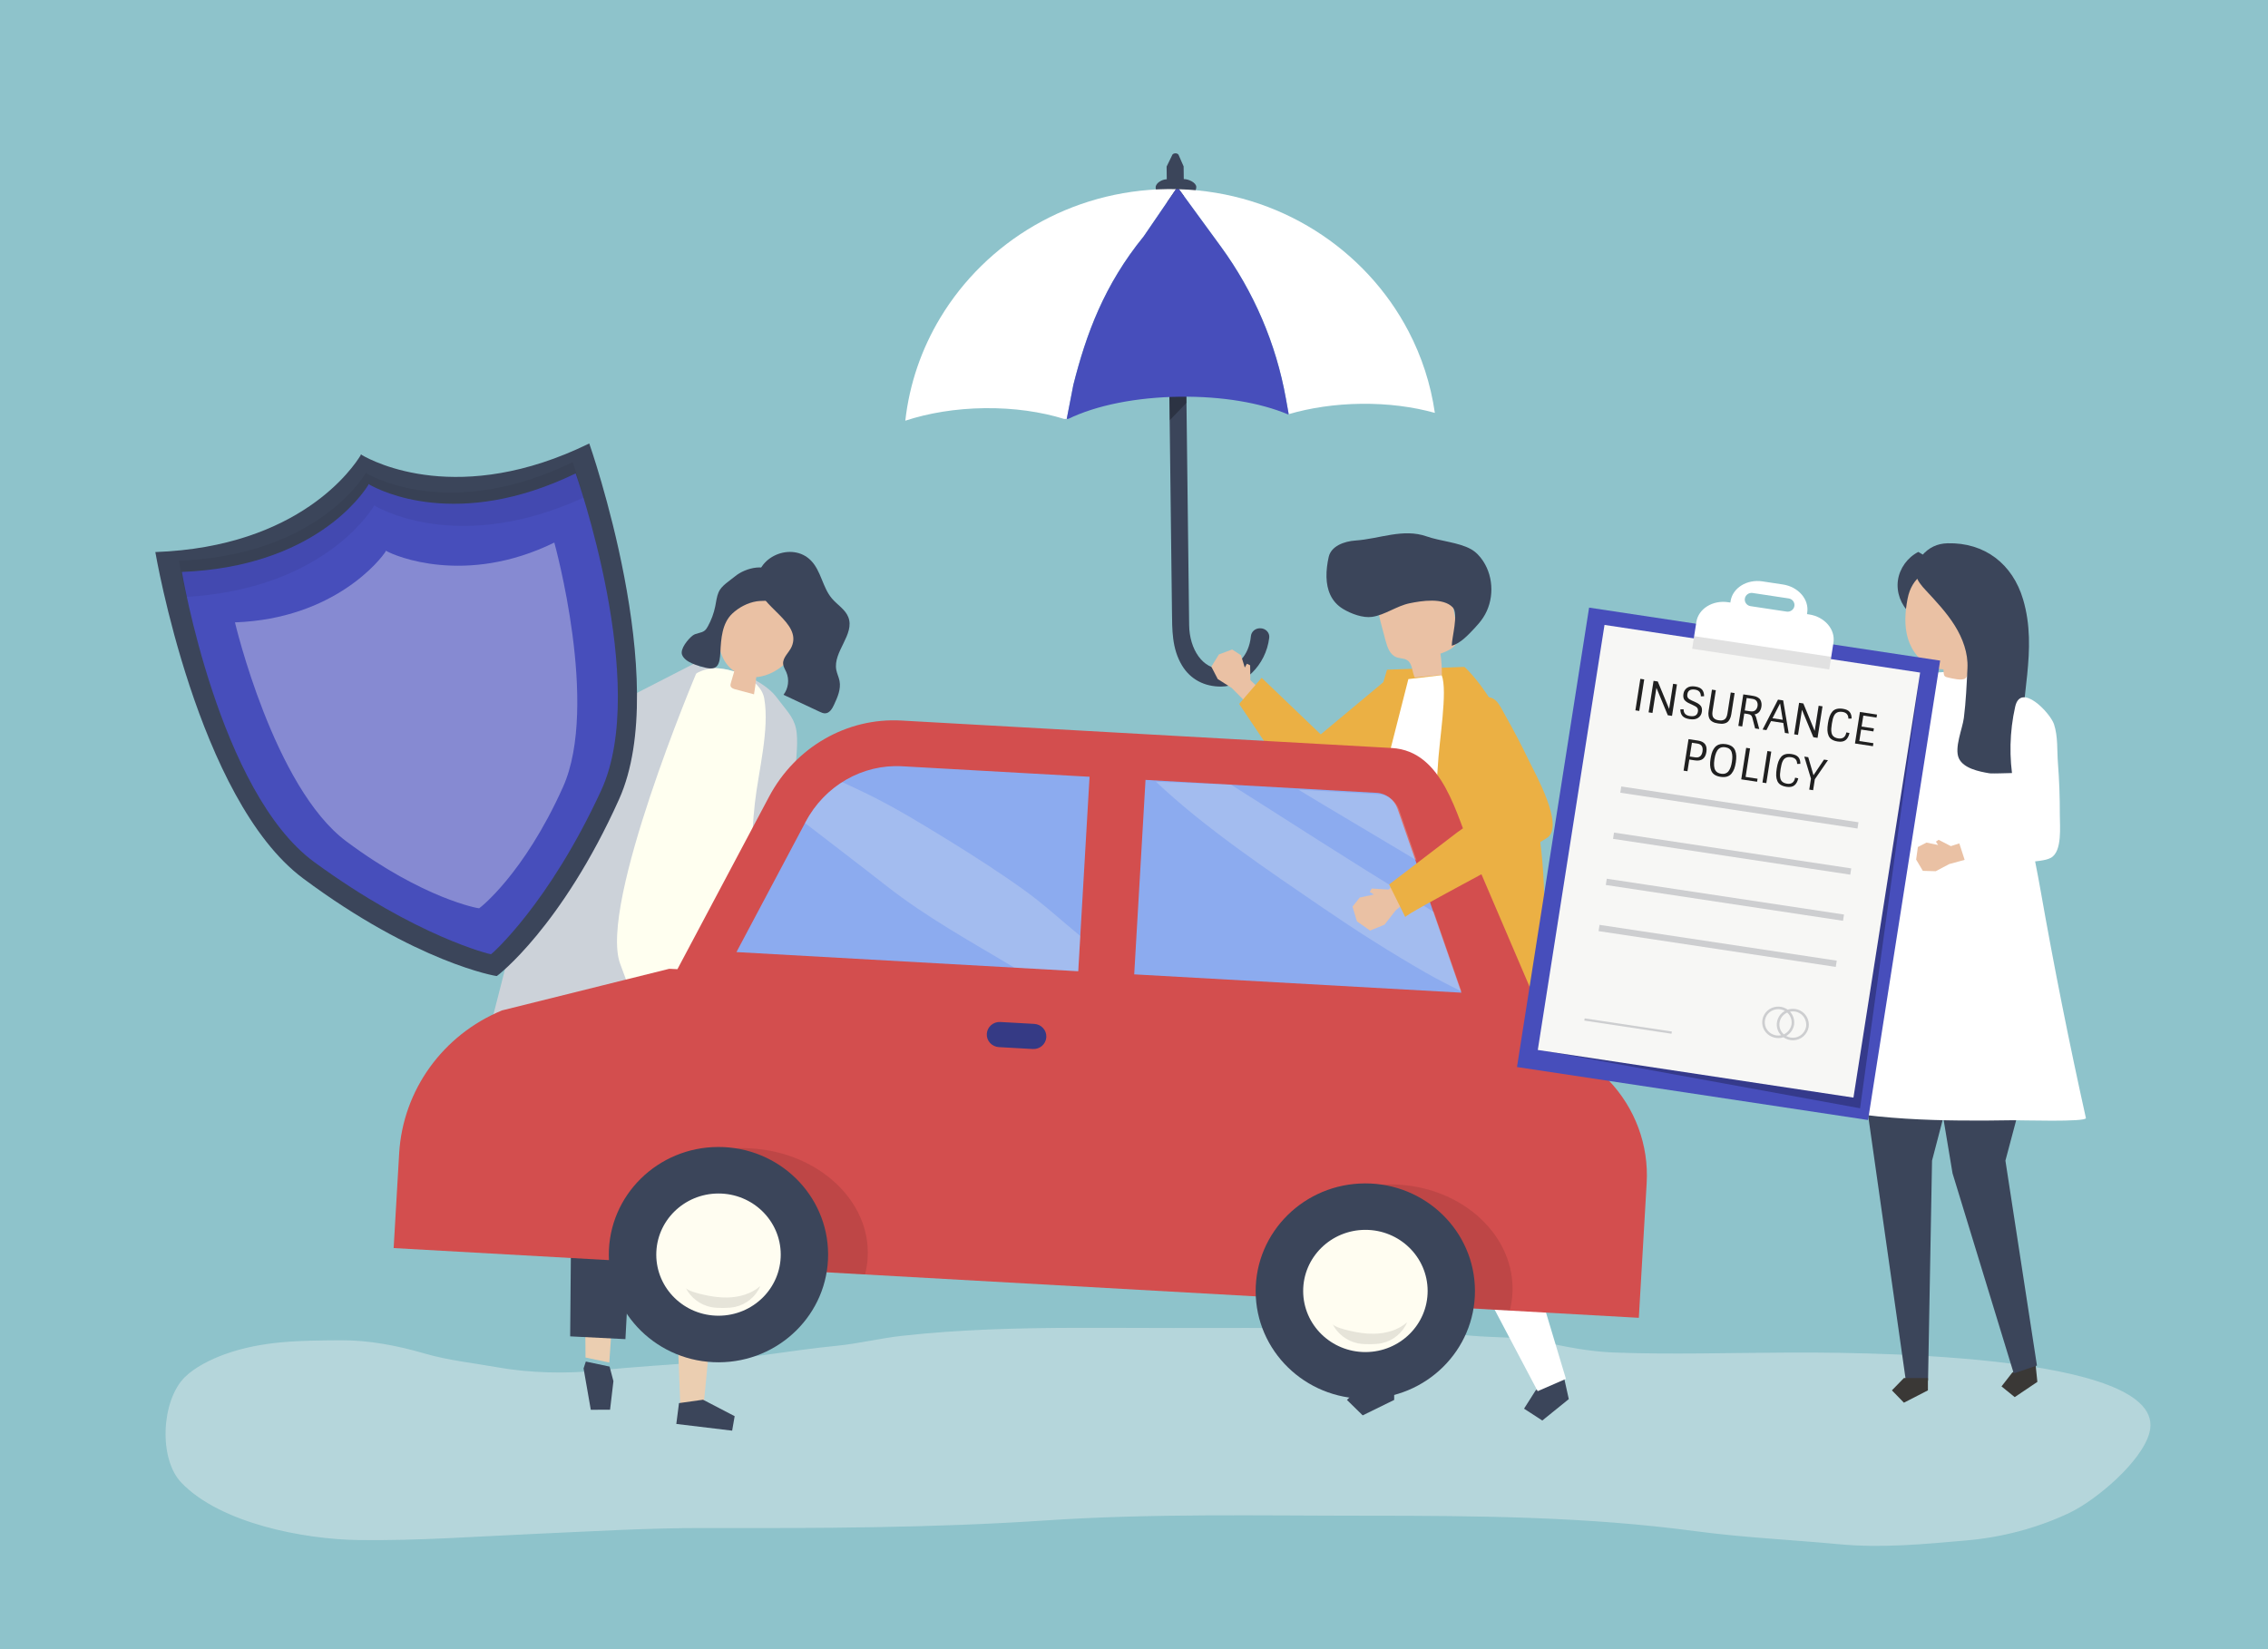 <?xml version="1.0" encoding="utf-8"?>
<!-- Generator: Adobe Illustrator 27.5.0, SVG Export Plug-In . SVG Version: 6.00 Build 0)  -->
<svg version="1.1" xmlns="http://www.w3.org/2000/svg" xmlns:xlink="http://www.w3.org/1999/xlink" x="0px" y="0px"
	 viewBox="0 0 1100 800" style="enable-background:new 0 0 1100 800;" xml:space="preserve">
<g id="Background">
	<rect style="fill:#8EC3CB;" width="1100" height="800"/>
</g>
<g id="Shadow">
	<g style="opacity:0.4;">
		<path style="fill:#F1F2F2;" d="M521.964,644.118c-28.193,0.084-56.385,0.762-84.528,3.892c-10.611,1.18-21,3.776-31.635,4.823
			c-21.244,2.092-42.107,5.993-63.426,7.793c-17.168,1.449-34.408,2.305-51.526,4.143c-16.049,1.724-33.816,1.326-49.742-1.522
			c-11.79-2.109-23.633-3.296-35.225-6.682c-12.967-3.789-27.055-6.498-40.565-6.4c-19.266,0.139-38.028,0.155-56.466,6.845
			c-6.472,2.348-14.395,6.209-19.31,11.137c-11.251,11.282-12.774,39.432-1.54,51.133c18.921,19.693,59.305,27.42,85.827,27.785
			c29.063,0.4,57.296-1.758,86.402-3.026c27.045-1.179,54.023-2.856,81.113-2.797c55.328,0.121,110.664,0,165.893-3.696
			c51.888-3.472,103.907-2.28,155.909-2.28c53.326,0,106.291,0.419,159.233,7.506c23.067,3.088,46.568,4.169,69.75,6.332
			c20.762,1.938,40.714-0.038,61.394-1.829c17.365-1.504,34.616-5.964,50.391-13.503c12.487-5.968,34.749-24.507,38.579-38.752
			c10.736-39.935-151.3-38.975-176.179-38.885c-27.831,0.101-55.884,1.016-83.693-0.045c-11.698-0.446-23.224-2.733-34.641-5.238
			c-11.372-2.495-22.83-1.861-34.362-2.91c-48.092-4.374-96.291-3.734-144.536-3.734
			C553.379,644.209,537.671,644.071,521.964,644.118z"/>
	</g>
</g>
<g id="Object">
	<g>
		<g>
			<g>
				<polygon style="fill:#EAC1A4;" points="220.023,327.614 208.819,318.595 212.54,313.73 221.607,318.241 222.279,315.139 
					230.907,324.002 227.735,329.571 				"/>
			</g>
			<g>
				<polygon style="fill:#CCD2D9;" points="338.293,321.065 288.076,346.832 229.011,320.04 223.292,331.406 285.878,378.197 
					354.545,360.218 				"/>
			</g>
		</g>
		<g>
			<g>
				<path style="fill:#3B455A;" d="M565.892,86.965c-0.025-2.051-0.049-4.103-0.074-6.154l2.836-5.833
					c0.713-0.808,2.235-0.794,2.912,0.027l2.502,5.711l0.074,6.154c2.291-0.027,6.043,1.681,6.069,3.841
					c0.026,2.16-1.81,3.932-4.102,3.959l-1.873,0.022l2.515,208.557c0.142,11.767,6.64,21.481,15.801,21.164
					c7.099-0.245,13.222-6.204,14.149-15.825c0.206-2.131,2.049-3.79,4.319-3.816l0.164-0.002c2.624-0.03,4.705,2.107,4.41,4.565
					c-1.647,13.687-12.651,23.593-23.21,23.716c-8.25,0.096-15.061-3.554-19.083-10.229c-4.979-8.264-4.777-17.415-4.886-26.545
					c-0.104-8.649-0.209-17.298-0.313-25.947c-0.146-12.076-0.291-24.152-0.437-36.228c-0.166-13.769-0.332-27.538-0.498-41.306
					c-0.166-13.728-0.331-27.456-0.497-41.184c-0.144-11.953-0.288-23.907-0.432-35.86c-0.084-6.989-0.169-13.977-0.253-20.966
					l-1.285,0.015c-2.291,0.027-4.17-1.703-4.196-3.862C560.48,88.779,563.601,86.992,565.892,86.965z"/>
				<polygon style="opacity:0.26;" points="567.302,203.877 575.537,195.33 575.369,181.371 567.032,181.468 				"/>
			</g>
			<g>
				<path style="fill:none;" d="M518.135,203.193c-0.279,0.135-0.557,0.27-0.83,0.407c-0.401-0.13-0.804-0.257-1.21-0.383
					l1.278-0.015L518.135,203.193z"/>
				<path style="fill:#FFFFFF;" d="M625.027,200.908l-1.373-7.668c-4.754-26.559-15.547-51.743-31.587-73.702l-20.27-27.751
					c48.554,1.442,90.501,29.016,111.349,68.919c6.362,12.177,10.75,25.502,12.771,39.58c-10.538-2.941-22.721-4.556-35.735-4.405
					C647.456,196.029,635.466,197.848,625.027,200.908z"/>
				<path style="fill:#FFFFFF;" d="M520.589,186.669l-3.217,16.532l-1.278,0.015c-11.146-3.453-24.327-5.381-38.492-5.217
					c-14.117,0.164-27.327,2.384-38.52,6.073c2.023-18.03,7.949-34.936,16.943-49.887c22.206-36.916,63.117-61.912,110.201-62.458
					c1.387-0.016,2.768-0.003,4.145,0.023l-15.65,22.888C535.482,138.277,526.805,162.098,520.589,186.669z"/>
				<path style="fill:#474EBB;" d="M623.654,193.24l1.373,7.668c-0.115,0.033-0.228,0.068-0.342,0.102
					c-13.508-5.669-31.963-8.797-52.302-8.561c-21.417,0.249-40.7,4.177-54.248,10.744l-0.763,0.009l3.217-16.532
					c6.216-24.571,14.893-48.392,34.131-72.031l15.65-22.888c0.476,0.009,0.952,0.022,1.427,0.036l20.27,27.751
					C608.107,141.497,618.9,166.681,623.654,193.24z"/>
			</g>
		</g>
		<g>
			<g>
				<g>
					<g>
						<polygon style="fill:#EAC1A4;" points="612.496,335.566 606.426,329.947 606.329,322.729 604.759,321.972 603.731,323.83 
							601.901,317.862 597.608,315.059 591.192,317.451 587.513,323.396 590.61,329.391 597.435,333.758 605.405,341.802 						"/>
					</g>
					<polygon style="fill:#EBB044;" points="611.911,328.794 600.991,341.478 630.282,385.114 641.183,388.564 687.617,352.245 
						675.198,327.377 640.567,356.245 					"/>
				</g>
				<g>
					<g>
						<polygon style="fill:#3B455A;" points="759.259,671.399 760.88,678.695 748.031,689.083 739.175,683.335 744.789,674.492 
							757.638,664.104 						"/>
						<polygon style="fill:#FFFFFF;" points="714.322,447.079 728.66,479.508 730.012,570.747 759.494,668.886 745.785,674.849 
							685.624,560.895 678.777,524.802 676.056,448.787 						"/>
					</g>
					<g>
						<polygon style="fill:#8C9295;" points="644.902,454.347 643.775,549.965 662.146,673.25 676.272,673.25 685.194,559.494 
							704.525,445.737 						"/>
						<polygon style="fill:#3B455A;" points="676.191,671.601 676.191,679.093 660.915,686.584 653.277,679.093 660.915,671.601 
													"/>
					</g>
				</g>
				<path style="fill:#EBB044;" d="M672.72,324.872l37.523-1.363c0,0,22.448,19.318,34.049,69.517
					c11.813,51.115-2.182,124.7-2.182,124.7s-100.671-13.16-117.177-15.193l25.183-100.923L672.72,324.872z"/>
				<g>
					<path style="fill:#EAC1A4;" d="M686.167,328.632c4.382-0.42,8.764-0.841,13.146-1.261c0.047-3.444-0.186-6.891-0.698-10.298
						c3.653-1.254,7.876-3.137,8.517-6.882c0.202-1.179-0.004-2.385-0.21-3.564c-0.852-4.873-1.703-9.745-2.555-14.618
						c-0.295-1.685-0.608-3.42-1.54-4.865c-1.636-2.535-4.816-3.648-7.829-4.165c-7.689-1.32-16.073,0.303-22.043,5.236
						c-1.589,1.313-3.026,2.892-3.729,4.809c-1.083,2.957-0.281,6.221,0.529,9.261c0.747,2.806,1.494,5.612,2.241,8.418
						c0.859,3.227,2.101,6.896,5.269,8.11c1.682,0.645,3.669,0.46,5.191,1.412C685.141,321.907,684.773,325.824,686.167,328.632z"/>
					<path style="fill:#3B455A;" d="M643.357,279.933c-0.085-3.34,0.393-6.72,1.074-9.766c1.169-5.234,7.465-7.587,12.915-7.958
						c11.771-0.801,23.13-6.035,34.625-1.995c6.571,2.309,15.395,2.863,21.341,6.119c2.483,1.36,4.463,3.482,6.005,5.825
						c5.343,8.118,5.358,19.303,0.035,27.434c-1.194,1.824-2.622,3.491-4.123,5.083c-3.106,3.295-6.821,7.364-11.089,8.581
						c-0.096-3.743,3.396-15.542,0.469-18.614c-4.645-4.875-15.164-3.19-20.936-1.999c-6.296,1.299-11.912,5.664-18.154,6.589
						c-4.491,0.666-10.219-1.501-14.034-3.783C645.507,291.875,643.511,285.969,643.357,279.933z"/>
				</g>
				<path style="fill:#FFFFFF;" d="M683.07,329.422l-39.448,154.761l-3.233,20.297l49.148,6.343c0,0-1.94-74.11-1.293-83.991
					c0.647-9.881,7.936-31.253,9.054-54.28c0.647-13.32,4.96-37.244,1.94-45.033L683.07,329.422z"/>
			</g>
		</g>
		<g>
			<polygon style="fill:#EBCEB1;" points="428.789,378.624 439.338,371.557 436.455,367.003 428.138,370.273 427.794,367.499 
				419.518,374.625 421.863,379.756 			"/>
			<path style="fill:#D34E4E;" d="M421.495,371.291l4.124,10.415c0.565,1.709-39.395,23.832-42.953,25.42
				c-7.834,3.497-22.04,11.748-22.04,11.748c-10.895,0.134-31.411-5.338-38.263-8.23c-2.76-1.165-4.727-7.16-6.402-9.545
				c-2.124-3.024,0.58-8.354,2.401-10.82c3.735-5.058,9.466-8.659,15.713-9.87c2.244-0.435,4.595-0.568,6.798,0.034
				c2.271,0.62,5.176-9.638,7.102-8.306c3.423,2.366,5.32,17.983,9.395,19.343C362.487,393.187,420.287,368.84,421.495,371.291z"/>
		</g>
		<path style="fill:#CCD2D9;" d="M339.31,323.546c-0.236,0.008-0.471,0.017-0.705,0.028c-11.21,0.535-24.784,14.968-32.648,23.487
			c-20.298,21.99-34.475,47.188-45.086,75.361c-5.713,15.17-10.758,30.587-15.487,46.091c-1.306,4.284-10.481,43.456-12.706,43.735
			c22.817-2.858,45.788-5.093,68.513-3.546c22.726,1.546,45.326,7.012,64.811,18.767c9.976-50.273,17.351-102.331,19.768-153.273
			c0.289-6.093,1.236-12.379,0.651-18.434c-0.674-6.974-4.178-10.116-8.156-15.412c-1.363-1.814-2.736-3.64-4.402-5.14
			C365.079,327.304,351.054,323.171,339.31,323.546z"/>
		<g>
			<g>
				<polygon style="fill:#EBCEB1;" points="259.705,494.329 283.449,588.851 283.98,658.523 295.509,660.968 300.014,596.171 
					311.331,477.507 				"/>
			</g>
			<polygon style="fill:#3B455A;" points="295.655,662.921 297.517,669.988 295.883,683.852 286.54,683.869 283.041,663.828 
				284.126,660.477 			"/>
		</g>
		<g>
			<polygon style="fill:#EBCEB1;" points="350.362,483.889 352.457,565.565 341.341,680.92 329.96,681.738 325.871,575.985 
				302.693,480.113 			"/>
			<polygon style="fill:#3B455A;" points="340.985,678.993 356.316,686.977 355.099,694 328.017,690.746 329.319,680.639 			"/>
		</g>
		<polygon style="fill:#3B455A;" points="353.699,494.428 361.413,588.792 353.564,653.507 322.735,651.794 317.241,578.218 
			303.909,498.004 305.98,485.516 350.411,486.154 		"/>
		<polygon style="fill:#3B455A;" points="306.959,581.926 303.337,649.611 276.539,648.263 277.085,584.072 260.188,503.459 
			264.043,480.926 309.112,483.677 		"/>
		<path style="fill:#FFFFF0;" d="M359.291,502.215c-27.496-4.652-72.049-15.922-99.546-20.574
			c14.39-46.857,37.292-98.909,63.994-140.068c4.843-7.465,10.895-15.254,19.561-17.025c9.286-1.898,25.566,4.105,27.369,14.292
			c2.639,14.903-2.838,35.457-4.528,50.527C362.318,423.465,365.939,468.528,359.291,502.215z"/>
		<g>
			<path style="fill:#EAC1A4;" d="M354.516,291.666c10.34-17.65,33.251-6.186,34.736,11.466
				c0.978,11.628-10.548,24.431-22.461,25.334c-0.242,2.796-0.605,5.582-1.09,8.348c-3.012-0.806-6.024-1.613-9.035-2.419
				c-0.932-0.25-2-0.62-2.302-1.52c-0.183-0.545-0.022-1.137,0.14-1.689c0.544-1.859,1.089-3.719,1.633-5.579
				c-0.202-0.139-0.404-0.281-0.604-0.431c-4.959-3.71-7.213-10.174-6.928-16.285C348.891,302.782,351.409,296.97,354.516,291.666z"
				/>
			<g>
				<g>
					<path style="fill:#3B455A;" d="M355.178,297.638c-4.995,4.7-5.457,12.224-5.786,18.688c-0.292,5.732-1.161,9.155-7.364,7.539
						c-3.495-0.91-9.731-2.461-11.209-6.216c-1.118-2.844,2.987-7.722,5.163-9.378c1.662-1.264,4.152-1.057,5.779-2.365
						c0.671-0.539,1.127-1.287,1.542-2.034c1.693-3.05,2.912-6.353,3.603-9.759c0.469-2.313,0.705-4.701,1.638-6.875
						c1.354-3.151,5.413-5.542,8.042-7.722c4.892-4.056,15.999-7.149,20.02,0.094c0.916,1.65,0.901,3.63,0.772,5.504
						c-0.077,1.119-0.196,2.267-0.716,3.265c-2.076,3.981-6.118,2.747-9.673,3.316C362.606,292.398,358.366,294.638,355.178,297.638
						z"/>
					<path style="fill:#3B455A;" d="M383.967,313.691c-1.273,2.92-4.444,5.262-4.137,8.423c0.137,1.409,0.972,2.642,1.541,3.943
						c1.552,3.553,1.009,7.904-1.37,10.985c5.836,2.737,11.672,5.475,17.507,8.212c0.88,0.413,1.809,0.836,2.783,0.778
						c2.081-0.123,3.332-2.255,4.199-4.114c1.708-3.662,3.458-7.623,2.696-11.58c-0.353-1.835-1.233-3.541-1.58-5.377
						c-1.668-8.829,9.12-17.248,5.816-25.622c-1.474-3.737-5.334-5.95-7.946-9.031c-4.555-5.372-5.203-13.268-10.104-18.339
						c-9.255-9.576-27.41-1.736-26.017,11.564C368.492,294.378,389.095,301.93,383.967,313.691z"/>
				</g>
			</g>
		</g>
		<path style="fill:#CCD2D9;" d="M337.818,326.324c0,0-47.553,112.474-37.051,141.163c10.502,28.689,15.388,39.803,15.388,39.803
			l-72.815,2.985C243.341,510.276,289.818,345.961,337.818,326.324z"/>
		<g>
			<g>
				<path style="fill:#D34E4E;" d="M780.135,523.983L747.87,490.36l-1.022-0.049c-1.722-4.024-3.444-8.048-5.167-12.072
					c-9.091-21.243-18.181-42.485-27.272-63.728c-7.996-18.684-14.36-50.253-39.385-51.656L437.167,349.53
					c-26.419-1.48-51.392,12.895-64.157,36.929l-44.447,83.688l-3.963-0.191l-81.12,20.187
					c-28.747,11.867-48.103,38.777-49.882,69.35l-2.674,45.94l603.922,33.831l3.804-65.359
					C799.724,555.472,793.028,537.419,780.135,523.983z"/>
				<path style="fill:#8CABEF;" d="M550.099,472.655l158.693,8.89l-30.967-89.194c-1.542-4.441-5.504-7.487-10.07-7.743
					l-112.165-6.284L550.099,472.655z"/>
				<path style="fill:#8CABEF;" d="M528.444,376.804l-90.904-5.092c-19.264-1.079-37.473,9.402-46.781,26.927l-33.571,63.209
					l165.765,9.286L528.444,376.804z"/>
				<g style="opacity:0.2;">
					<path style="fill:#FFFDF1;" d="M680.957,413.686c2.045,1.226,4.089,2.458,6.133,3.687l-8.473-24.405
						c-1.542-4.441-5.504-7.487-10.07-7.743l-38.857-2.177C646.712,393.366,663.883,403.451,680.957,413.686z"/>
					<path style="fill:#FFFDF1;" d="M682.823,434.66c-28.227-17.112-57.841-36.39-85.739-54.011l-36.486-1.471
						c23.759,22.444,54.239,42.913,81.15,61.316c16.176,11.062,32.736,21.589,49.759,31.353c5.579,3.2,11.443,6.147,17.319,9.122
						l-13.405-38.611C691.23,439.777,687.03,437.21,682.823,434.66z"/>
					<path style="fill:#FFFDF1;" d="M496.551,431.647c-11.798-8.463-24.074-16.346-36.444-23.974
						c-12.528-7.726-25.232-15.489-38.449-22.036c-4.357-2.158-8.774-4.186-13.176-6.233c-7.275,4.64-13.446,11.181-17.723,19.235
						l-0.326,0.615c13.168,10.181,26.436,20.247,39.505,30.498c19.334,15.164,40.953,27.035,62.046,39.648l30.97,1.735l0.995-17.093
						C514.823,446.564,506.156,438.537,496.551,431.647z"/>
				</g>
				<g>
					<path style="opacity:0.1;fill:#000100;" d="M419.551,618.24c0.685-2.633,1.121-5.352,1.283-8.14
						c1.598-27.45-23.832-51.199-56.799-53.046c-12.873-0.721-24.983,2.016-35.069,7.241c20.085,5.339,37.418,16.319,51.275,30.21
						c7.058,7.076,12.442,14.522,16.472,22.314L419.551,618.24z"/>
				</g>
				<g>
					<path style="opacity:0.1;fill:#000100;" d="M732.27,635.759c0.673-2.634,1.102-5.353,1.264-8.141
						c1.598-27.45-23.2-51.164-55.387-52.967c-12.569-0.704-24.396,2.049-34.252,7.286c19.604,5.312,36.514,16.269,50.024,30.14
						c6.882,7.066,12.128,14.504,16.053,22.29L732.27,635.759z"/>
				</g>
				<g>
					
						<ellipse transform="matrix(1 -0.003 0.003 1 -2.013 1.158)" style="fill:#3B455A;" cx="348.651" cy="608.503" rx="53.18" ry="52.225"/>
					<g>
						<g>
							
								<ellipse transform="matrix(1 -0.003 0.003 1 -1.994 1.147)" style="fill:#FFFDF1;" cx="348.651" cy="608.503" rx="30.184" ry="29.642"/>
						</g>
						<path style="opacity:0.1;fill:#000100;" d="M352.743,629.415c5.78-0.108,11.7-1.776,16.004-5.567
							c-2.086,5.068-6.839,8.992-12.28,10.14c-1.848,0.39-3.749,0.476-5.639,0.495c-2.002,0.02-4.016-0.037-5.978-0.427
							c-5.284-1.051-9.979-4.648-12.302-9.426c0.762,1.549,6.608,2.938,8.061,3.281
							C344.577,628.847,348.649,629.491,352.743,629.415z"/>
					</g>
				</g>
				<g>
					
						<ellipse transform="matrix(1 -0.003 0.003 1 -2.069 2.197)" style="fill:#3B455A;" cx="662.379" cy="626.078" rx="53.18" ry="52.225"/>
					<g>
						<g>
							
								<ellipse transform="matrix(1 -0.003 0.003 1 -2.023 2.147)" style="fill:#FFFDF1;" cx="662.379" cy="626.078" rx="30.184" ry="29.642"/>
						</g>
						<path style="opacity:0.1;fill:#000100;" d="M666.47,646.99c5.78-0.108,11.7-1.776,16.004-5.567
							c-2.086,5.068-6.839,8.992-12.281,10.14c-1.848,0.39-3.749,0.476-5.639,0.495c-2.002,0.02-4.016-0.037-5.978-0.427
							c-5.284-1.051-9.979-4.648-12.302-9.426c0.762,1.549,6.609,2.938,8.061,3.281C658.305,646.422,662.377,647.066,666.47,646.99z
							"/>
					</g>
				</g>
			</g>
			<path style="fill:#353A85;" d="M500.91,508.871l-16.448-0.921c-3.429-0.192-6.05-3.074-5.854-6.437l0-0.008
				c0.196-3.363,3.134-5.934,6.563-5.742l16.448,0.921c3.429,0.192,6.05,3.074,5.854,6.437l0,0.008
				C507.278,506.492,504.339,509.063,500.91,508.871z"/>
		</g>
		<g>
			<polygon style="fill:#EAC1A4;" points="680.262,425.439 673.44,431.525 665.324,431.022 664.342,432.655 666.343,433.922 
				659.484,435.397 655.976,439.8 658.122,446.933 664.49,451.409 671.485,448.568 676.964,441.56 686.67,433.625 			"/>
			<path style="fill:#EBB044;" d="M673.727,429.051c11.061-8.459,22.123-16.918,33.184-25.376c2.978-2.277,6.362-4.007,9.328-6.309
				c4.337-3.365,5.484-4.374,4.024-9.249c-4.231-14.131-13.209-26.718-17.297-40.675c4.674-2.691,8.867-5.968,13.898-8.164
				c8.214-3.585,10.095,2.244,13.439,8.173c3.965,7.033,7.722,14.189,11.203,21.464c2.885,6.03,17.248,31.342,9.091,37.357
				c-5.836,4.331-69.654,37.323-69.007,38.627C681.33,444.375,673.727,429.051,673.727,429.051z"/>
		</g>
		<g>
			<g>
				<path style="fill:#3B455A;" d="M285.793,215.12c-62.917,30.808-104.618,8.925-110.34,5.586c0,0-0.21-0.424-0.34-0.201
					c-0.223-0.135-0.2,0.336-0.2,0.336c-3.391,5.62-29.3,44.428-99.574,46.96c0,0,20.354,120.069,71.647,158.29
					c54.786,40.823,93.808,47.545,93.949,47.368c0.21,0.089,31.553-23.932,59.315-85.732
					C326.222,329.909,285.793,215.12,285.793,215.12z"/>
				<path style="fill:#474EBB;" d="M279.194,229.646c-57.156,27.714-94.861,8.376-100.034,5.423c0,0-0.188-0.377-0.307-0.178
					c-0.202-0.119-0.183,0.301-0.183,0.301c-3.097,5.023-26.743,39.718-90.449,42.258c0,0,17.945,106.939,64.276,140.799
					c49.486,36.166,85.522,44.806,85.651,44.648c0.19,0.079,28.004-24.265,53.425-79.461
					C315.357,331.797,279.194,229.646,279.194,229.646z"/>
				<g style="opacity:0.06;">
					<path d="M181.331,245.51c0,0-0.02-0.44,0.191-0.315c0.124-0.209,0.322,0.186,0.322,0.186
						c5.312,3.033,43.388,22.558,101.304-4.048c-3.069-10.588-5.38-17.118-5.38-17.118c-57.156,27.714-94.861,8.376-100.034,5.423
						c0,0-0.188-0.377-0.307-0.178c-0.202-0.119-0.183,0.301-0.183,0.301c-3.097,5.023-26.743,39.718-90.449,42.258
						c0,0,1.145,6.819,3.601,17.556C154.26,285.719,178.149,250.67,181.331,245.51z"/>
				</g>
			</g>
			<path style="opacity:0.34;fill:#FFFFFF;" d="M268.845,263.201c-43.135,21.122-77.441,6.408-81.365,4.119
				c0,0-0.144-0.291-0.233-0.138c-0.153-0.092-0.137,0.23-0.137,0.23c-2.325,3.853-24.97,32.762-73.15,34.498
				c0,0,18.837,80.016,54.003,106.22c37.561,27.988,64.314,32.596,64.411,32.475c0.144,0.061,21.633-16.408,40.666-58.777
				C290.846,342.188,268.845,263.201,268.845,263.201z"/>
		</g>
		<g>
			<polygon style="fill:#EAC1A4;" points="861.418,349.572 855.314,346.333 853.659,340.553 852.232,340.275 851.812,341.984 
				849.039,337.573 844.977,336.223 840.345,339.492 838.687,345.042 842.484,349.209 848.922,351.283 857.082,356.072 			"/>
			<polygon style="fill:#93AA9D;" points="857.955,342.897 893.899,367.538 930.674,328.823 935.057,372.741 899.218,395.862 
				851.404,354.514 			"/>
		</g>
		<g>
			<g>
				<polygon style="fill:#3A3836;" points="987.529,664.41 988.141,670.339 977.159,677.732 970.75,672.535 975.935,665.874 
					986.917,658.482 				"/>
				<polygon style="fill:#3B455A;" points="987.255,483.147 989.115,501.152 972.646,563.015 987.938,662.423 976.682,666.227 
					947,569.175 942.29,540.941 942.461,481.17 				"/>
			</g>
			<g>
				<polygon style="fill:#3B455A;" points="900.68,503.214 924.357,669.788 935.119,669.788 937.056,563.015 956.643,488.071 				
					"/>
				<polygon style="fill:#3A3836;" points="935.057,668.471 935.057,674.454 923.419,680.438 917.6,674.454 923.419,668.471 				"/>
			</g>
			<path style="fill:#FFFFFF;" d="M927.121,332.219c0.852-1.367,1.991-2.531,3.553-3.396c10.692-5.918,28.415-0.706,40.016-0.706
				c3.428,35.407,12.908,69.151,19.03,103.915c6.502,36.921,13.823,73.703,21.957,110.312c0.461,2.073-32.289,1.027-35.378,1.078
				c-31.507,0.521-72.75,0.415-103.151-8.929c19.402-51.087,26.486-106.055,41.764-158.47c2.682-9.202,5.867-18.266,8.283-27.543
				C924.596,343.103,924.38,336.613,927.121,332.219z"/>
			<path style="fill:#3B455A;" d="M941.416,279.974c-7.975,2.139-14.254,9.378-15.128,17.443
				c-4.359-3.983-6.584-10.097-5.781-15.886c0.803-5.789,4.611-11.099,9.896-13.795c4.944,2.574,8.778,7.128,10.42,12.376
				L941.416,279.974z"/>
			<path style="fill:#EAC1A4;" d="M925.193,290.455c4.121-21.339,31.303-17.652,39.101-0.371c4.434,9.827-0.211,23.737-9.082,30.575
				c-0.19,1.889-0.441,7.101-1.913,8.364c-1.595,1.368-6.619,0.064-8.587-0.383c-0.546-0.124-1.116-0.278-1.512-0.667
				c-0.495-0.487-0.579-1.791-0.588-3.236c-1.445-0.096-2.925-0.373-4.432-0.858c-6.322-2.036-10.901-7.777-12.795-14.034
				C923.492,303.589,923.955,296.867,925.193,290.455z"/>
			<path style="fill:#3B455A;" d="M965.384,375.159c-0.258-0.015-0.468-0.034-0.621-0.06c-4.795-0.807-12.489-2.326-14.716-7.281
				c-2.281-5.077,1.772-14.288,2.441-19.564c1.017-8.02,1.355-16.108,1.748-24.175c0.355-7.272-2.294-14.439-6.173-20.647
				c-3.879-6.208-8.953-11.597-13.95-16.981c-2.078-2.239-4.229-4.634-4.864-7.598c-0.702-3.277,0.634-6.737,2.838-9.296
				c3.392-3.937,7.417-5.895,12.539-6.015c17.978-0.421,31.494,10.01,36.594,27.231c7.308,24.677-1.821,48.223-0.461,72.778
				c0.232,4.193,1.646,8.316,4.043,11.796C984.164,374.423,969.262,375.376,965.384,375.159z"/>
		</g>
		<g>
			<polygon style="fill:#EAC1A4;" points="953.407,408.127 946.177,410.447 940.243,407.38 938.941,408.284 940.01,409.9 
				934.342,408.737 930.185,410.889 929.343,416.968 932.594,422.445 938.837,422.625 945.373,419.166 955.41,416.41 			"/>
			<path style="fill:#FFFFFF;" d="M972.5,400.47c3.047-2.021,5.142-4.891,5.414-9.122c0.25-3.898-0.681-7.761-1.367-11.608
				c-2.177-12.213-1.89-24.843,0.841-36.949c2.717-12.046,17.045,3.1,18.826,8.535c1.975,6.023,1.419,12.581,1.9,18.809
				c0.646,8.361,0.952,16.748,0.917,25.133c-0.022,5.305,1.31,17.836-4.385,20.872c-1.54,0.821-3.308,1.109-5.038,1.384
				c-2.718,0.433-35.168,4.447-35.676,2.874l-4.483-13.871C956.201,405.17,966.313,404.573,972.5,400.47z"/>
		</g>
		<g>
			<g>
				<polygon style="fill:#474EBB;" points="906.023,543.312 735.754,517.608 770.727,294.751 940.996,320.455 				"/>
				<polygon style="opacity:0.26;" points="749.959,509.951 752.508,510.336 902.154,537.61 931.295,326.256 923.997,327.173 				
					"/>
				<polygon style="fill:#F7F7F5;" points="898.938,532.442 745.843,509.33 778.2,303.145 931.295,326.256 				"/>
				<g>
					<g>
						<path style="fill:#FFFFFF;" d="M877.441,298.055l-1.031-0.156l0.107-0.682c1.009-6.427-4.275-12.559-11.802-13.695
							l-9.914-1.497c-7.527-1.136-14.446,3.153-15.455,9.58l-0.107,0.682l-1.032-0.156c-7.527-1.136-14.446,3.153-15.455,9.58
							l-2.04,13.002l66.49,10.037l2.04-13.002C890.252,305.323,884.968,299.191,877.441,298.055z M866.541,296.684l-17.518-2.645
							c-1.791-0.27-3.03-1.928-2.754-3.685c0.276-1.756,1.966-2.972,3.757-2.702l17.518,2.645c1.791,0.27,3.03,1.928,2.754,3.685
							C870.022,295.738,868.332,296.954,866.541,296.684z"/>
					</g>
					<polygon style="opacity:0.12;" points="887.203,324.752 820.713,314.714 821.674,308.593 888.163,318.63 					"/>
				</g>
				<g>
					<polygon style="fill:#CDCED0;" points="900.901,401.913 785.852,384.545 786.328,381.51 901.377,398.878 					"/>
					<polygon style="fill:#CDCED0;" points="897.389,424.29 782.34,406.922 782.816,403.887 897.865,421.255 					"/>
					<polygon style="fill:#CDCED0;" points="893.877,446.668 778.828,429.3 779.305,426.265 894.354,443.633 					"/>
					<polygon style="fill:#CDCED0;" points="890.365,469.045 775.317,451.677 775.793,448.642 890.842,466.01 					"/>
				</g>
				<polygon style="fill:#CDCED0;" points="810.862,500.389 768.57,494.005 768.402,495.076 810.694,501.46 				"/>
				<path style="fill:#CDCED0;" d="M873.309,490.32c-1.926-1.056-4.22-1.208-6.257-0.544c-0.26-0.188-0.531-0.366-0.82-0.524
					c-2.881-1.58-6.586-1.14-9.019,1.036c-2.377,2.126-3.188,5.566-1.986,8.498c1.22,2.976,4.265,4.878,7.519,4.785
					c0.775-0.022,1.519-0.162,2.219-0.399c1.385,0.979,3.09,1.518,4.857,1.467c3.739-0.107,6.779-2.921,7.411-6.472
					C877.663,495.009,876.169,491.888,873.309,490.32z M863.724,502.219c-2.659,0.509-5.423-0.677-6.84-2.944
					c-1.438-2.301-1.214-5.328,0.533-7.408c1.739-2.07,4.701-2.872,7.274-1.95c0.349,0.125,0.68,0.278,0.992,0.453
					c-0.496,0.274-0.965,0.602-1.393,0.986c-2.377,2.126-3.188,5.566-1.986,8.498c0.362,0.883,0.886,1.67,1.526,2.34
					C863.794,502.201,863.76,502.212,863.724,502.219z M868.909,496.91c-0.38,2.134-1.775,3.96-3.735,4.849
					c-0.466-0.407-0.878-0.88-1.213-1.415c-1.438-2.301-1.214-5.328,0.533-7.408c0.639-0.761,1.445-1.349,2.335-1.745
					C868.402,492.606,869.203,494.743,868.909,496.91z M870.8,503.287c-1.555,0.298-3.144,0.012-4.481-0.727
					c1.988-1.142,3.425-3.145,3.838-5.461c0.318-2.34-0.422-4.658-1.99-6.341c1.179-0.251,2.429-0.191,3.599,0.228
					c2.935,1.052,4.625,3.993,4.217,6.993C875.516,500.608,873.508,502.769,870.8,503.287z"/>
			</g>
			<g>
				<path style="fill:#202020;" d="M795.581,329.303l1.878,0.284l-2.399,15.284l-1.879-0.284L795.581,329.303z"/>
				<path style="fill:#202020;" d="M811.463,331.701l1.878,0.284l-2.399,15.285l-2.049-0.309l-5.517-13.307l-1.912,12.186
					l-1.878-0.284l2.399-15.284l2.049,0.309l5.513,13.328L811.463,331.701z"/>
				<path style="fill:#202020;" d="M824.908,342.454c0.525,0.694,0.689,1.666,0.493,2.914c-0.196,1.249-0.802,2.208-1.817,2.877
					c-1.016,0.669-2.366,0.875-4.053,0.62c-1.686-0.255-2.868-0.783-3.543-1.585c-0.676-0.802-1.012-1.86-1.01-3.174l1.58-0.041
					c-0.019,1.884,0.996,2.98,3.046,3.289c2.319,0.35,3.621-0.375,3.903-2.175c0.123-0.782,0-1.393-0.368-1.835
					c-0.368-0.441-1.029-0.87-1.983-1.285l-1.347-0.611c-1.405-0.612-2.358-1.267-2.86-1.964c-0.502-0.698-0.656-1.67-0.46-2.92
					c0.196-1.249,0.785-2.214,1.765-2.895c0.981-0.68,2.286-0.898,3.916-0.652c1.629,0.246,2.761,0.767,3.393,1.562
					c0.632,0.796,0.948,1.851,0.946,3.165l-1.58,0.04c0.018-1.883-0.919-2.968-2.811-3.254c-2.206-0.333-3.45,0.401-3.733,2.202
					c-0.123,0.782-0.018,1.394,0.313,1.837c0.331,0.443,0.947,0.861,1.846,1.254l1.41,0.62
					C823.399,341.09,824.384,341.761,824.908,342.454z"/>
				<path style="fill:#202020;" d="M839.427,335.922l1.879,0.284l-1.607,10.239c-0.147,0.935-0.387,1.721-0.719,2.356
					c-0.333,0.636-0.696,1.113-1.088,1.432c-0.393,0.32-0.869,0.548-1.43,0.684c-0.561,0.137-1.069,0.199-1.526,0.188
					c-0.457-0.012-0.985-0.063-1.582-0.153c-0.598-0.09-1.116-0.197-1.556-0.321c-0.44-0.124-0.902-0.333-1.388-0.627
					c-0.485-0.294-0.867-0.652-1.143-1.073c-0.276-0.42-0.476-0.982-0.598-1.687c-0.123-0.704-0.11-1.524,0.036-2.46l1.607-10.238
					l1.879,0.284l-1.597,10.176c-0.254,1.62-0.031,2.753,0.668,3.401c0.345,0.309,0.695,0.534,1.052,0.674
					c0.357,0.14,0.788,0.247,1.293,0.324c0.505,0.076,0.949,0.101,1.332,0.073c0.383-0.028,0.786-0.139,1.21-0.332
					c0.864-0.398,1.424-1.414,1.68-3.047L839.427,335.922z"/>
				<path style="fill:#202020;" d="M845.511,336.841l4.718,0.712c0.925,0.14,1.698,0.392,2.318,0.757
					c0.62,0.365,1.057,0.802,1.313,1.313c0.476,0.958,0.624,2.01,0.445,3.154c-0.344,2.191-1.46,3.452-3.347,3.781
					c0.34,0.337,0.61,0.85,0.808,1.536l1.487,5.562l-2.007-0.303l-1.377-5.288c-0.149-0.537-0.38-0.922-0.693-1.155
					c-0.313-0.233-0.773-0.41-1.381-0.53l-1.815-0.274l-0.989,6.302l-1.878-0.284L845.511,336.841z M846.21,344.641l2.754,0.416
					c1.039,0.157,1.842-0.018,2.41-0.526c0.568-0.507,0.919-1.19,1.054-2.049c0.135-0.858,0.009-1.613-0.377-2.265
					c-0.386-0.651-1.099-1.055-2.137-1.212l-2.754-0.416L846.21,344.641z"/>
				<path style="fill:#202020;" d="M862.354,339.384l2.498,0.377l2.703,16.055l-1.857-0.28l-0.793-4.835l-5.935-0.896l-2.239,4.378
					l-1.857-0.28L862.354,339.384z M863.357,341.207l-3.687,7.202l4.974,0.751L863.357,341.207z"/>
				<path style="fill:#202020;" d="M882.057,342.358l1.878,0.284l-2.399,15.284l-2.049-0.309l-5.517-13.307l-1.912,12.186
					l-1.879-0.284l2.399-15.285l2.049,0.309l5.513,13.328L882.057,342.358z"/>
				<path style="fill:#202020;" d="M893.586,345.342c-1.324-0.2-2.37,0.014-3.138,0.641c-0.682,0.54-1.2,1.52-1.554,2.938
					c-0.151,0.592-0.296,1.327-0.434,2.207c-0.138,0.88-0.227,1.635-0.268,2.264c-0.041,0.63-0.016,1.237,0.075,1.822
					c0.09,0.585,0.259,1.068,0.505,1.448c0.541,0.825,1.473,1.337,2.796,1.536c2.192,0.331,3.503-0.642,3.933-2.921l1.524,0.316
					c-0.343,1.534-0.962,2.666-1.855,3.396c-0.894,0.73-2.174,0.968-3.839,0.717c-2.348-0.354-3.837-1.308-4.468-2.861
					c-0.33-0.779-0.511-1.642-0.544-2.59c-0.034-0.949,0.053-2.082,0.26-3.401c0.207-1.319,0.471-2.426,0.794-3.32
					c0.323-0.895,0.76-1.665,1.313-2.31c1.075-1.281,2.787-1.744,5.135-1.39c1.551,0.234,2.65,0.754,3.296,1.559
					c0.646,0.804,0.953,1.862,0.923,3.172l-1.558,0.044C896.473,346.72,895.507,345.632,893.586,345.342z"/>
				<path style="fill:#202020;" d="M902.08,345.381l8.283,1.25l-0.23,1.466l-6.404-0.967l-0.835,5.318l5.956,0.899l-0.23,1.465
					l-5.956-0.899l-0.874,5.57l6.831,1.031l-0.23,1.466l-8.71-1.315L902.08,345.381z"/>
				<path style="fill:#202020;" d="M822.033,368.855l-2.711-0.409l-0.89,5.674l-1.879-0.284l2.398-15.284l4.59,0.693
					c3.216,0.485,4.573,2.33,4.07,5.534C827.109,367.982,825.249,369.341,822.033,368.855z M819.552,366.98l2.604,0.393
					c2.035,0.307,3.227-0.652,3.577-2.878c0.349-2.226-0.494-3.493-2.529-3.8l-2.604-0.393L819.552,366.98z"/>
				<path style="fill:#202020;" d="M839.798,375.266c-0.56,0.687-1.283,1.167-2.171,1.441c-0.888,0.273-1.933,0.319-3.135,0.137
					c-1.203-0.182-2.182-0.53-2.939-1.044c-0.757-0.514-1.293-1.185-1.607-2.011c-0.315-0.826-0.491-1.699-0.529-2.62
					c-0.038-0.92,0.027-1.914,0.195-2.982s0.36-1.968,0.577-2.699c0.217-0.731,0.519-1.425,0.906-2.082
					c0.387-0.655,0.837-1.181,1.351-1.575c1.14-0.857,2.656-1.142,4.549-0.857c2.391,0.361,3.912,1.391,4.563,3.09
					c0.323,0.82,0.503,1.691,0.541,2.61c0.038,0.92-0.037,1.977-0.224,3.171c-0.187,1.193-0.44,2.224-0.758,3.09
					C840.796,373.803,840.358,374.579,839.798,375.266z M834.867,375.357c0.74,0.112,1.424,0.048,2.052-0.193
					c0.628-0.241,1.139-0.643,1.533-1.205c0.394-0.562,0.713-1.199,0.956-1.913c0.243-0.714,0.439-1.545,0.588-2.494
					c0.149-0.949,0.217-1.8,0.204-2.552c-0.013-0.752-0.121-1.458-0.323-2.117c-0.429-1.351-1.469-2.151-3.12-2.4
					c-1.323-0.2-2.385,0.062-3.182,0.784c-0.985,0.894-1.67,2.563-2.053,5.005c-0.383,2.443-0.242,4.236,0.423,5.379
					C832.484,374.577,833.458,375.145,834.867,375.357z"/>
				<path style="fill:#202020;" d="M844.517,378.058l2.399-15.284l1.878,0.284l-2.169,13.819l5.807,0.877l-0.23,1.465
					L844.517,378.058z"/>
				<path style="fill:#202020;" d="M857.205,364.326l1.878,0.284l-2.399,15.284l-1.879-0.284L857.205,364.326z"/>
				<path style="fill:#202020;" d="M868.734,367.31c-1.323-0.2-2.37,0.014-3.138,0.641c-0.682,0.54-1.2,1.52-1.554,2.938
					c-0.151,0.592-0.296,1.327-0.434,2.206c-0.138,0.88-0.227,1.635-0.268,2.264c-0.041,0.629-0.016,1.237,0.075,1.822
					c0.09,0.585,0.258,1.068,0.505,1.448c0.54,0.825,1.473,1.337,2.796,1.536c2.192,0.331,3.502-0.642,3.933-2.921l1.524,0.316
					c-0.343,1.534-0.961,2.666-1.855,3.396c-0.894,0.729-2.173,0.968-3.839,0.717c-2.348-0.354-3.838-1.308-4.468-2.861
					c-0.33-0.779-0.511-1.642-0.544-2.59c-0.034-0.948,0.054-2.082,0.261-3.4c0.207-1.319,0.471-2.426,0.794-3.32
					c0.323-0.895,0.76-1.665,1.313-2.31c1.075-1.281,2.787-1.744,5.135-1.39c1.551,0.234,2.65,0.754,3.296,1.559
					c0.646,0.804,0.953,1.862,0.923,3.172l-1.559,0.044C871.621,368.689,870.655,367.6,868.734,367.31z"/>
				<path style="fill:#202020;" d="M879.377,383.32l-1.879-0.284l0.834-5.318l-3.239-10.692l1.921,0.29l2.54,8.743l5.102-7.589
					l1.921,0.29l-6.367,9.241L879.377,383.32z"/>
			</g>
		</g>
	</g>
</g>
</svg>
